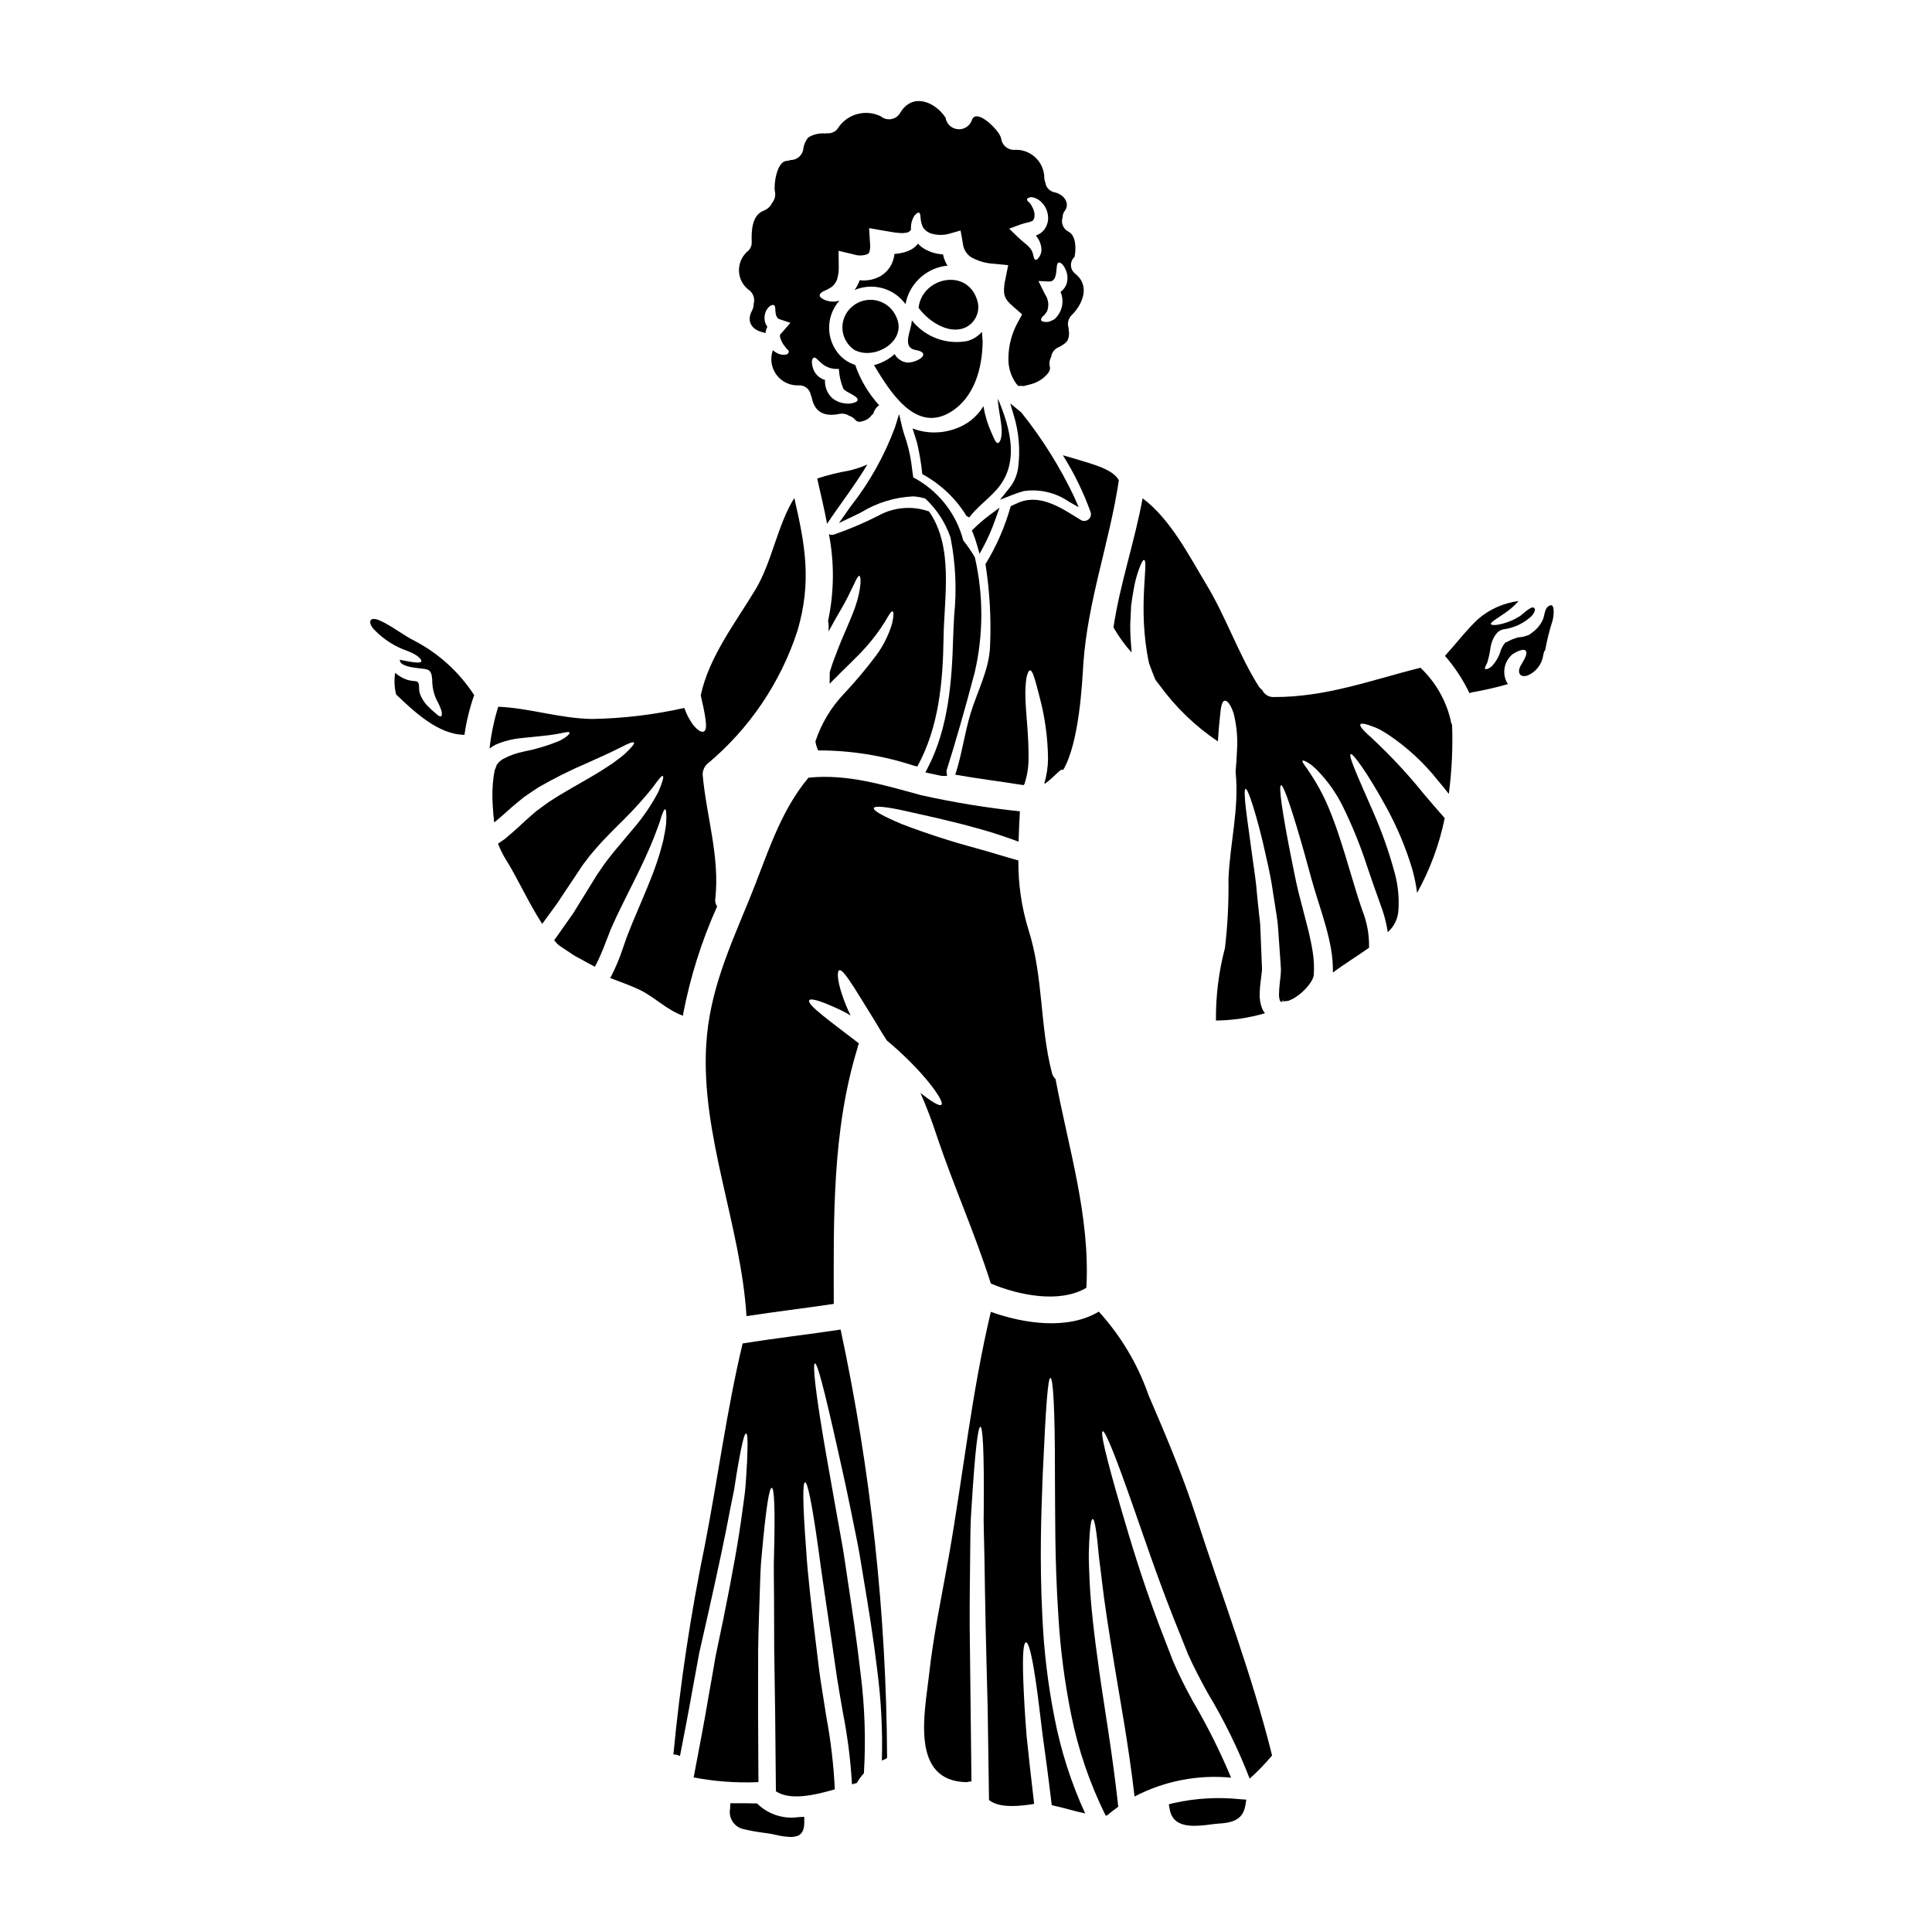 <?xml version="1.0" encoding="UTF-8"?>
<!-- Uploaded to: SVG Repo, www.svgrepo.com, Generator: SVG Repo Mixer Tools -->
<svg fill="#000000" width="800px" height="800px" version="1.1" viewBox="144 144 512 512" xmlns="http://www.w3.org/2000/svg">
 <g>
  <path d="m402.38 291.82-0.105-0.262v0.004c-0.891-1.516-1.895-2.961-2.996-4.332-1.867-7.191-6.684-13.262-13.262-16.719-0.094-0.645-0.18-1.289-0.27-1.938-0.258-2.555-0.758-5.078-1.492-7.535l-0.219-0.66c-0.348-1.043-0.688-2.074-0.938-3.121l-0.832-3.519-1.066 3.457v-0.004c-2.809 7.594-6.793 14.703-11.809 21.062l-3.062 4.356 3.383-1.609c0.789-0.395 1.613-0.789 2.43-1.18 4.207-2.59 9.008-4.062 13.945-4.277 1.055 0.082 2.098 0.273 3.113 0.574 3.039 2.832 5.336 6.371 6.691 10.301 1.359 6.832 1.684 13.832 0.969 20.762-0.105 2.012-0.207 4.012-0.27 5.973-0.324 10.996-1.137 23.617-6.766 34.406l-0.59 1.133 1.246 0.281c1.043 0.234 2.086 0.453 3.129 0.664h1.367l-0.156-1.352c2.398-7.551 4.856-16.137 7.523-26.215h-0.004c2.285-9.953 2.297-20.293 0.039-30.25z"/>
  <path d="m402.04 284.11-0.48 0.465 0.25 0.617c0.438 1.066 0.812 2.156 1.121 3.266l0.66 2.316 1.148-2.121h0.004c1.191-2.273 2.211-4.629 3.051-7.059l1.102-3.059-2.613 1.938c-1.492 1.121-2.91 2.336-4.242 3.637z"/>
  <path d="m408.44 261.41c-0.566 0.07-1.039-1.297-1.742-2.852v0.004c-0.988-2.211-1.684-4.535-2.074-6.926-1.746 2.891-4.484 5.051-7.699 6.074-3.602 1.25-7.531 1.191-11.094-0.164 0.395 1.324 0.871 2.594 1.223 3.938l0.004-0.004c0.629 2.691 1.086 5.422 1.363 8.172 4.832 2.613 8.887 6.453 11.75 11.141 0.25 0.055 0.477 0.18 0.66 0.355 2.051-2.711 4.805-4.617 7.277-7.394 6.144-6.875 3.719-16.137 0.355-24.07v0.07c0 0.309 0.023 0.613 0.023 0.918 0.254 2.57 0.918 5.231 0.965 7.324 0.07 2.273-0.52 3.344-1.012 3.414z"/>
  <path d="m373.87 267.09c-1.598 0.715-3.262 1.266-4.969 1.648-2.824 0.48-5.609 1.176-8.336 2.074 0.965 4.168 1.887 8.172 2.637 12.078 0.023-0.09 0.055-0.176 0.098-0.262 3.438-5.133 7.348-10.152 10.57-15.539z"/>
  <path d="m360.09 340.49c0.086 0.609 0.246 1.199 0.473 1.77 0.09 0.199 0.168 0.402 0.238 0.609 8.598-0.016 17.145 1.344 25.316 4.027 0.328 0.07 0.656 0.141 0.988 0.234 5.676-10.312 6.781-22.324 6.945-33.961 0.141-10.879 2.754-24.113-3.836-33.625-4.375-1.555-9.203-1.18-13.285 1.035-3.856 1.977-7.844 3.676-11.938 5.086-0.438 0.156-0.918 0.113-1.32-0.117 1.477 7.617 1.395 15.449-0.234 23.035 0.109 0.359 0.164 0.73 0.164 1.105-0.023 0.543-0.023 1.082-0.023 1.648 2.047-3.836 3.981-6.828 5.156-9.277 1.742-3.394 2.473-5.539 3.016-5.445 0.395 0.07 0.566 2.477-0.543 6.406-1.035 3.938-3.766 9.055-5.902 15l-0.07 0.141c-0.496 1.246-0.945 2.59-1.344 3.981 0 1.012 0 2.051-0.023 3.086 0.117-0.117 0.23-0.262 0.352-0.395 3.582-3.672 6.828-6.594 9.234-9.324l-0.004 0.004c1.895-2.102 3.598-4.371 5.086-6.781 1.035-1.789 1.672-2.852 2.004-2.707 0.332 0.141 0.328 1.27-0.164 3.367v-0.004c-0.91 2.969-2.309 5.762-4.144 8.266-2.66 3.547-5.516 6.945-8.551 10.176-3.434 3.602-6.023 7.922-7.586 12.645z"/>
  <path d="m411.32 273.56-2.312 2.875 3.441-1.34h-0.004c0.938-0.371 1.898-0.691 2.871-0.957 4.203-0.605 8.48 0.402 11.965 2.82l2.586 1.473-1.18-2.723c-3.789-7.977-8.492-15.484-14.008-22.379l-2.961-2.43 0.898 3.023c1.395 4.5 1.809 9.246 1.215 13.918-0.262 2.109-1.137 4.098-2.512 5.719z"/>
  <path d="m395.94 253.18c6.215-3.816 8.359-11.414 8.473-18.582-0.047-0.895-0.113-1.789-0.184-2.66-1.02 1.164-2.356 2.008-3.844 2.426-2.719 0.531-5.535 0.301-8.137-0.664-2.598-0.965-4.883-2.625-6.602-4.801-0.117 2.777-2.824 7.184 1.059 7.871 4.262 0.754 0.73 3.203-2.07 3.32v0.004c-0.281-0.004-0.559-0.051-0.828-0.141-0.359-0.066-0.703-0.199-1.012-0.395-0.406-0.23-0.777-0.516-1.105-0.848l-0.188-0.262-0.117-0.141-0.047-0.07-0.211-0.352-0.02-0.055c-1.566 1.406-3.449 2.414-5.488 2.941 4.09 6.766 10.945 18.184 20.32 12.406z"/>
  <path d="m387.93 433.65c1.656 3.769 3.117 7.621 4.383 11.539 4.406 13.113 10.105 25.785 14.273 38.965 7.324 3.082 18.203 5.344 25.316 1.129 1.035-18.895-4.723-36.926-8.172-55.316v0.004c-0.461-0.438-0.785-0.992-0.945-1.602-3.269-12.527-2.234-25.527-6.262-38.082-1.809-5.914-2.699-12.07-2.641-18.254-3.465-0.941-7.207-2.164-11.281-3.269h0.004c-6.613-1.781-13.129-3.894-19.523-6.336-4.852-2.023-7.727-3.602-7.516-4.285 0.211-0.684 3.512-0.332 8.621 0.828 5.109 1.156 12.078 2.613 19.852 4.824 3.508 0.965 6.828 2.144 9.891 3.25v-0.047c0.07-2.637 0.207-5.297 0.352-7.981v-0.004c-8.801-0.93-17.543-2.359-26.184-4.281-9.914-2.684-19.477-5.699-29.836-4.641-7.797 9.254-11.141 21.219-15.684 32.238-5.25 12.836-10.551 24.348-11.414 38.43-1.484 24.047 9.141 47.832 10.668 72.027 7.703-1.18 15.426-2.094 23.129-3.246-0.047-22.703-0.449-45.922 6.297-67.848 0-0.02 0-0.043 0.023-0.043l-0.004 0.004c0.047-0.398 0.164-0.781 0.355-1.137-7.652-5.902-13.918-10.312-13.164-11.441 0.395-0.59 2.852 0.137 6.574 1.812h-0.004c1.516 0.633 2.981 1.383 4.379 2.238-0.926-1.887-1.715-3.84-2.359-5.84-1.18-3.582-1.246-5.902-0.656-6.148 0.703-0.309 2.047 1.672 4.004 4.664 1.84 2.969 4.523 7.207 7.301 11.867 0.445 0.707 0.871 1.367 1.297 2.051 9.586 7.981 15.449 16.176 14.48 17.051-0.512 0.48-2.562-0.793-5.555-3.121z"/>
  <path d="m370.55 236.82c0.285 0.117 0.562 0.234 0.848 0.332 5.227 1.816 12.719-2.969 10.27-8.852-0.023-0.07-0.07-0.141-0.094-0.211l-0.004-0.004c-0.918-2.258-2.883-3.922-5.258-4.457-2.375-0.531-4.863 0.129-6.66 1.773-1.68 1.496-2.562 3.688-2.387 5.93 0.18 2.242 1.391 4.273 3.285 5.488z"/>
  <path d="m433.06 279.83c0.172 0.688-0.078 1.414-0.641 1.852-0.562 0.434-1.328 0.492-1.949 0.148-4.723-2.875-10.316-6.922-16.109-4.805-0.871 0.332-1.691 0.73-2.519 1.133-1.492 5.359-3.719 10.488-6.617 15.234l-0.07 0.07c1.133 7.18 1.543 14.453 1.223 21.711-0.188 6.242-3.418 12.102-5.18 17.945-1.574 5.227-2.262 10.602-3.91 15.781-0.039 0.141-0.105 0.273-0.188 0.391 6.027 1.059 12.078 1.812 18.156 2.777 0.07-0.094 0.141-0.164 0.211-0.262l0.004 0.004c0.754-2.234 1.125-4.586 1.105-6.945 0.07-6.031-0.754-11.848-0.828-16.137-0.062-1.742 0.035-3.481 0.285-5.203 0.285-1.18 0.59-1.863 0.941-1.863 0.352 0 0.73 0.637 1.086 1.816 0.375 1.105 0.789 2.707 1.32 4.758h-0.004c1.496 5.457 2.289 11.082 2.363 16.742-0.012 2.258-0.344 4.5-0.988 6.664 0.094 0 0.164-0.023 0.262-0.023h-0.004c0.625-0.453 1.219-0.941 1.789-1.461 1.508-1.391 2.363-2.363 2.824-2.191 0.047 0 0.07 0.094 0.094 0.141 4.356-7.273 5.09-23.617 5.367-28.043 1.129-16.742 6.945-32.273 9.422-48.77-1.348-2.57-5.606-3.84-8.059-4.641-2.258-0.707-4.519-1.344-6.781-2.004h0.004c3.008 4.773 5.488 9.867 7.391 15.18z"/>
  <path d="m387.43 225.57c2.449 3.371 7.606 6.996 12.008 5.394h0.004c2.863-1.102 4.422-4.199 3.602-7.156-2.519-8.977-14.695-6.41-15.613 1.762z"/>
  <path d="m393.91 211.42c-1.656-0.09-3.269-0.551-4.723-1.344-0.719-0.391-1.363-0.898-1.906-1.508-0.406 0.543-0.91 1.004-1.484 1.367-0.836 0.504-1.75 0.859-2.707 1.059-0.676 0.16-1.359 0.262-2.051 0.305-0.043 0.367-0.105 0.727-0.188 1.082-0.465 2.027-1.746 3.766-3.543 4.809-1.484 0.82-3.168 1.211-4.863 1.129-0.203-0.012-0.406-0.035-0.609-0.07-0.324 0.934-0.785 1.812-1.367 2.613 4.82-2.051 10.418-0.5 13.496 3.742 0.973-5.199 5.094-9.238 10.316-10.102 0.27-0.043 0.547-0.059 0.82-0.051-0.23-0.379-0.434-0.773-0.609-1.18-0.266-0.594-0.461-1.215-0.582-1.852z"/>
  <path d="m448.38 513.75c-2.852-8.203-7.34-15.742-13.188-22.16-8.078 4.875-19.594 3.273-28.609 0.07-5.086 21.336-7.324 43.094-11.117 64.668-1.863 10.5-4.121 21.031-5.273 31.625-1.062 9.609-5.16 28.141 10.027 28.34 0.398-0.121 0.812-0.184 1.227-0.188-0.188-15.898-0.355-29.84-0.473-41.355-0.023-6.594 0.07-12.176 0.117-17.379s0.047-9.727 0.355-13.656c0.965-15.684 1.738-21.598 2.363-21.598 0.621 0 1.012 6.008 0.895 21.621-0.117 3.91 0.117 8.406 0.188 13.586 0.07 5.18 0.188 10.949 0.309 17.52 0.117 6.57 0.355 13.73 0.543 21.832 0.113 7.477 0.207 15.703 0.352 24.348 2.875 2.363 8.738 1.531 11.965 1.035-0.828-6.996-1.484-12.988-2.004-18.039-0.496-6.121-0.727-10.926-0.871-14.598-0.262-7.324 0.07-10.129 0.703-10.176 0.633-0.047 1.461 2.66 2.543 9.891 0.543 3.606 1.109 8.359 1.84 14.438 0.73 5.227 1.574 11.465 2.449 18.812 2.969 0.637 5.902 1.574 8.855 2.191v0.004c-3.723-8.137-6.461-16.691-8.148-25.48-1.715-8.715-2.777-17.547-3.18-26.422-0.824-15.898-0.262-28.238 0.07-37.633 0.848-18.77 1.391-25.855 2.051-25.879 0.66-0.023 1.223 7.18 1.199 25.949 0.094 9.371-0.117 21.648 0.918 37.277 0.516 8.672 1.633 17.297 3.344 25.812 1.855 9.344 4.938 18.398 9.168 26.93 0.109 0.012 0.223 0.012 0.332 0 1.012-0.824 2-1.625 3.016-2.332-1.555-14.32-3.676-26.164-5.043-35.961-1.414-9.938-2.258-17.758-2.543-23.738-0.117-3.016-0.262-5.535-0.211-7.656 0.047-2.121 0.141-3.812 0.234-5.117 0.211-2.637 0.473-3.766 0.789-3.766 0.316 0 0.633 1.129 0.988 3.719 0.188 1.32 0.355 2.969 0.539 5.039 0.184 2.07 0.59 4.57 0.898 7.516 0.68 5.863 1.859 13.516 3.484 23.359 1.508 9.211 3.606 20.348 5.184 33.891l-0.004 0.004c7.867-4.106 16.754-5.84 25.586-4.996-2.918-6.988-6.312-13.77-10.152-20.297-1.969-3.578-3.742-7.113-5.227-10.57-1.344-3.465-2.59-6.738-3.789-9.84-4.664-12.457-7.586-22.371-9.797-29.914-4.406-15.094-5.676-20.961-5.062-21.172 0.613-0.211 2.988 5.348 8.172 20.184 2.613 7.394 5.84 17.168 10.629 29.367 1.223 3.039 2.496 6.238 3.859 9.633 1.461 3.273 3.203 6.594 5.16 10.152v-0.004c4.356 7.238 8.082 14.84 11.137 22.719 2.125-1.898 4.109-3.953 5.934-6.141-5.297-21.406-13.328-42.297-20.109-63.23-3.578-11.07-8.051-21.609-12.621-32.234z"/>
  <path d="m340.8 500.04c-4.215 17.684-6.539 35.633-10.008 53.469-3.777 18.32-6.559 36.828-8.336 55.449h0.117c0.566 0.008 1.125 0.152 1.625 0.422 1.129-5.859 2.215-11.371 3.148-16.645 0.707-3.746 1.363-7.328 1.969-10.742 0.754-3.34 1.484-6.523 2.168-9.562 2.707-12.055 4.723-21.457 6.055-28.656 0.352-1.789 0.703-3.441 1.012-4.973 0.234-1.531 0.469-2.945 0.656-4.215 0.426-2.543 0.789-4.59 1.109-6.168 0.633-3.18 1.082-4.57 1.414-4.523s0.445 1.438 0.352 4.688c-0.023 1.621-0.141 3.719-0.309 6.332-0.09 1.297-0.16 2.731-0.328 4.309-0.164 1.578-0.449 3.25-0.684 5.062-0.941 7.348-2.66 16.926-5.117 29.035-0.637 3.016-1.297 6.219-2.004 9.59-0.586 3.367-1.18 6.922-1.859 10.629-1.086 6.5-2.477 13.73-3.957 21.5h0.004c5.555 1.059 11.207 1.48 16.859 1.25 0.016 0.02 0.043 0.027 0.07 0.023 0.074-0.031 0.152-0.055 0.234-0.07-0.094-12.695-0.117-25.387-0.07-35.031 0.07-5.391 0.262-9.914 0.395-14.168 0.133-4.254 0.211-7.957 0.566-11.164 1.152-12.766 2-17.59 2.637-17.59 0.637 0 0.941 4.894 0.609 17.637-0.141 3.203 0 6.828 0 11.043s0.023 8.879 0.047 14.25c0.188 10.289 0.332 22.02 0.449 37.492 3.836 2.519 10.234 1.035 15.613-0.52-0.309-6.434-1.055-12.836-2.238-19.168-0.516-3.344-1.035-6.523-1.508-9.562-0.473-3.039-0.75-5.902-1.105-8.621-1.32-10.902-2.332-19.383-2.731-25.926-0.988-13.07-0.941-18.039-0.309-18.086 0.633-0.047 1.742 4.824 3.543 17.711 0.824 6.449 2.164 14.906 3.719 25.738 0.395 2.711 0.789 5.559 1.246 8.574 0.461 3.016 1.035 6.125 1.602 9.422h0.004c1.191 6.137 1.969 12.344 2.328 18.578 0.449-0.117 0.875-0.234 1.27-0.332l0.004 0.004c0.52-0.938 1.152-1.809 1.883-2.59 0.535-8.867 0.234-17.766-0.895-26.578-1.016-8.828-2.238-16.887-3.32-24.043-0.562-3.606-0.988-7.019-1.574-10.199-0.586-3.18-1.105-6.219-1.625-9.055-0.988-5.648-1.883-10.598-2.637-14.883-2.969-17.117-3.543-23.762-2.922-23.855 0.621-0.094 2.336 6.297 6.125 23.223 0.941 4.262 2.051 9.137 3.203 14.812 0.562 2.824 1.18 5.816 1.836 9.016 0.652 3.199 1.156 6.644 1.766 10.234 1.223 7.254 2.519 15.211 3.606 24.211l-0.004 0.004c1.02 7.879 1.422 15.824 1.199 23.762 0.254-0.094 0.469-0.262 0.75-0.355 0.07-0.023 0.164-0.023 0.234-0.047 0.117-0.141 0.234-0.262 0.395-0.395l0.004 0.004c-0.188-38.137-4.316-76.148-12.316-113.44-8.656 1.312-17.348 2.277-25.969 3.688z"/>
  <path d="m345.03 622.32-0.395-0.395h-0.582c-1.453-0.051-3.188-0.051-5.094-0.051h-1.402l-0.07 1.402h0.004c-0.5 2.441 1.02 4.844 3.441 5.438 1.848 0.441 3.719 0.777 5.602 1.012l1.766 0.262c0.395 0.066 0.836 0.164 1.301 0.27v-0.004c1.258 0.316 2.547 0.504 3.84 0.555 0.586 0.008 1.168-0.066 1.734-0.219 0.906-0.266 1.969-1.094 1.969-3.543v-1.574l-1.574 0.09c-3.82 0.539-7.684-0.648-10.539-3.242z"/>
  <path d="m325.05 412.67c1.883-9.801 4.902-19.348 8.992-28.449-0.43-0.617-0.598-1.375-0.473-2.117 1.203-11.02-2.332-21.688-3.34-32.594-0.051-0.543 0.027-1.094 0.234-1.598 0.188-0.574 0.531-1.09 0.988-1.484 11.141-9.285 19.426-21.531 23.902-35.324 3.836-13.07 1.969-22.867-0.852-35.137-4.496 7.207-5.902 16.957-10.289 24.258-5.32 8.828-12.34 17.852-14.508 28.047 0.543 2.363 1.035 4.566 1.246 6.215 0.262 1.766 0.234 3.062-0.422 3.371-0.656 0.309-1.719-0.355-2.898-1.84h0.008c-0.98-1.348-1.75-2.832-2.289-4.406-8.035 1.805-16.23 2.785-24.465 2.922-8.574-0.141-16.461-2.875-24.844-3.246-1.117 3.613-1.891 7.324-2.312 11.086 0.5-0.375 1.027-0.711 1.574-1.012 2.191-0.953 4.519-1.547 6.902-1.762 4.051-0.449 7.137-0.66 9.258-1.062s3.269-0.727 3.461-0.395c0.164 0.254-0.727 1.27-2.875 2.281-2.965 1.211-6.039 2.125-9.184 2.734-1.934 0.379-3.797 1.043-5.535 1.965-0.34 0.195-0.656 0.434-0.941 0.707l-0.188 0.141c-0.098 0.109-0.184 0.227-0.262 0.355l-0.285 0.352-0.023 0.023-0.023 0.07h0.004c-0.141 0.445-0.305 0.887-0.496 1.316-0.09 0.543-0.184 1.109-0.305 1.672-0.332 2.555-0.41 5.137-0.234 7.703 0.07 1.461 0.211 2.988 0.395 4.496l1.27-1.059c1.082-0.895 2.258-2 3.391-2.992 1.129-0.992 2.262-1.883 3.371-2.777 1.391-0.965 2.496-1.691 3.719-2.496h-0.004c4.231-2.434 8.605-4.613 13.098-6.523 1.859-0.852 3.543-1.602 4.992-2.262s2.684-1.297 3.695-1.785c2.051-1.082 3.273-1.574 3.488-1.27 0.211 0.305-0.637 1.32-2.305 2.898-0.875 0.789-2.051 1.645-3.418 2.66-1.391 0.895-2.969 1.969-4.758 3.012-3.543 2.144-7.871 4.379-12.223 7.277-1.012 0.754-2.07 1.508-3.129 2.285-1.062 0.941-2.215 1.883-3.25 2.852-1.035 0.969-2.074 1.969-3.32 3.012-0.609 0.543-1.223 1.062-1.836 1.574-0.59 0.395-1.18 0.789-1.766 1.223l-0.004-0.004c0.586 1.547 1.328 3.027 2.211 4.426 2.707 4.262 5.816 11.141 9.488 16.84 1.367-1.887 2.731-3.766 4.051-5.559 1.969-2.992 3.891-5.84 5.699-8.551l0.66-1.012 0.375-0.523 0.07-0.117 0.375-0.492c0.496-0.637 0.969-1.27 1.438-1.887 0.992-1.223 2.098-2.426 3.109-3.578 2.051-2.144 3.938-4.074 5.699-5.793l0.004 0.008c2.711-2.684 5.273-5.516 7.676-8.48 1.531-2.141 2.477-3.371 2.801-3.227 0.328 0.141-0.047 1.625-1.18 4.238-1.855 3.508-4.098 6.797-6.691 9.797-1.574 1.887-3.316 3.957-5.18 6.172-0.852 1.129-1.742 2.164-2.637 3.438-0.449 0.637-0.898 1.297-1.344 1.969l-0.355 0.496-0.07 0.113-0.023 0.023-0.117 0.211-0.656 1.059c-1.742 2.852-3.578 5.824-5.512 8.926-1.625 2.281-3.297 4.688-5.019 7.113 0.332 0.395 0.637 0.727 0.965 1.059l0.395 0.332 1.18 0.789c0.828 0.566 1.648 1.109 2.477 1.648 0.828 0.539 1.738 0.969 2.613 1.461 1.012 0.613 2.094 1.152 3.176 1.719 1.109-2.141 2.078-4.352 2.898-6.617 0.285-0.754 0.59-1.484 0.875-2.215l0.211-0.562 0.23-0.59 0.496-1.082c0.637-1.438 1.27-2.852 1.934-4.144 2.566-5.32 4.992-9.867 6.734-13.777 0.895-1.934 1.625-3.699 2.258-5.25 0.543-1.531 1.105-2.852 1.484-3.984 0.66-2.305 1.18-3.543 1.484-3.508 0.305 0.035 0.395 1.391 0.262 3.789-0.094 1.18-0.426 2.707-0.754 4.453-0.422 1.719-0.965 3.625-1.668 5.723-1.391 4.191-3.512 9.016-5.769 14.367-0.59 1.344-1.129 2.707-1.672 4.098l-0.426 1.059-0.188 0.496-0.188 0.562c-0.254 0.73-0.539 1.484-0.789 2.262h-0.004c-0.895 2.727-2.016 5.375-3.348 7.914 2.5 0.965 5.043 1.836 7.477 2.969 4.144 1.906 7.539 5.559 11.848 7.019-0.047-0.191-0.023-0.371 0.004-0.512z"/>
  <path d="m253.93 313.86c-3.148-1.555-6.008-3.938-9.164-5.367-3.156-1.434-3.316 0.703-1.438 2.543v-0.004c2.406 2.461 5.352 4.328 8.598 5.465 2.852 1.035 3.91 2.363 3.719 2.801-0.328 0.871-5.695-0.543-5.695-0.426-0.023 1.695 3.695 2.051 4.824 2.191 2.566 0.355 3.543 0 3.766 3.039l0.004 0.004c-0.027 1.852 0.367 3.691 1.156 5.367 0.543 0.949 0.988 1.949 1.32 2.992 0.141 0.75 0.09 1.223-0.141 1.367-0.23 0.141-0.684-0.117-1.246-0.637l-0.004-0.004c-0.793-0.645-1.551-1.336-2.262-2.07-1.016-1.012-1.766-2.258-2.191-3.629-0.285-1.082 0.262-2.875-1.035-2.969v0.004c-0.609-0.039-1.215-0.125-1.812-0.258-0.293-0.062-0.578-0.156-0.852-0.285-0.297-0.109-0.586-0.242-0.871-0.391-0.676-0.355-1.309-0.793-1.883-1.297-0.301 1.914-0.211 3.867 0.258 5.746 4.723 4.5 11.117 10.629 18.105 10.691 0.52-3.598 1.387-7.141 2.59-10.57-0.066-0.066-0.129-0.137-0.184-0.215-3.914-5.934-9.27-10.781-15.562-14.09z"/>
  <path d="m520.42 320.95c-12.953 3.273-25.082 7.84-38.879 7.769h-0.004c-1.293 0.051-2.492-0.684-3.035-1.859-0.395-0.289-0.73-0.648-0.988-1.062-5.391-8.617-8.598-18.293-13.848-26.961-4.57-7.586-9.488-17.285-16.863-22.773-2.117 11.516-5.984 22.633-7.723 34.195 1.359 2.387 2.969 4.621 4.805 6.664l-0.023-0.164v-0.164l-0.023-0.395c-0.047-0.469-0.07-0.941-0.094-1.414h-0.004c-0.16-1.793-0.234-3.594-0.211-5.394 0.07-1.719 0.164-3.34 0.234-4.871 0.188-1.531 0.426-2.945 0.66-4.238h0.004c0.316-2.008 0.844-3.973 1.574-5.867 0.516-1.344 0.918-2.074 1.18-2.027 1.344 0.234-1.816 12.719 1.32 27.367 0.469 1.367 1.082 2.875 1.719 4.43 0.352 0.445 0.703 0.895 1.035 1.344v-0.004c4.246 5.859 9.492 10.922 15.496 14.957 0.164-2.731 0.375-5.086 0.586-6.828 0.188-2.285 0.496-3.859 1.223-3.957 0.727-0.094 1.625 1.105 2.383 3.414 0.766 3.078 1.066 6.254 0.895 9.418-0.094 2.238-0.234 4.262-0.395 6.008 1.016 9.773-1.484 18.629-1.883 28.449 0.086 6.082-0.223 12.164-0.922 18.203-1.66 6.285-2.465 12.766-2.398 19.266 4.398-0.051 8.766-0.703 12.988-1.934-0.285-0.375-0.531-0.777-0.73-1.199-0.531-1.367-0.758-2.828-0.66-4.289 0.039-1.145 0.141-2.285 0.305-3.414l0.188-1.527c0.047-0.395 0.094-0.789 0.117-1.367l-0.121-2.887c-0.07-1.969-0.164-3.914-0.234-5.793-0.043-0.969-0.066-1.887-0.113-2.824-0.047-0.941-0.188-1.816-0.285-2.731-0.188-1.789-0.395-3.543-0.543-5.227-0.148-1.684-0.309-3.32-0.516-4.875-0.207-1.555-0.449-3.062-0.637-4.5-0.75-5.746-1.461-10.406-1.84-13.68s-0.395-5.086-0.07-5.156c0.324-0.07 1.062 1.625 2.027 4.754 0.965 3.129 2.234 7.68 3.461 13.426 0.66 2.875 1.344 6.027 1.816 9.465 0.262 1.695 0.543 3.484 0.828 5.297 0.113 0.918 0.305 1.84 0.395 2.777l0.211 2.898c0.141 1.953 0.285 3.957 0.426 6.008 0.07 1.059 0.141 2.141 0.211 3.223 0 0.473-0.047 1.109-0.094 1.719l-0.188 1.602c-0.094 1.035-0.211 2.027-0.211 2.922l-0.008-0.004c-0.062 0.699 0.02 1.406 0.238 2.07 0.211 0.285 0.047 0.164 0.539 0.285l0.211 0.023 0.047-0.164h-0.16l-0.117-0.164v-0.004c0.105 0.004 0.211-0.02 0.305-0.07l0.023-0.254c0.047 0.07 0.117 0.164-0.023 0.254v0.047l-0.047 0.188 0.684-0.023 0.004 0.004c0.262-0.02 0.523-0.051 0.785-0.098 0.141-0.07 0.262-0.117 0.395-0.184 2.66-1.016 6.402-4.805 6.332-6.969 0.105-1.898 0.012-3.801-0.277-5.676-0.285-1.887-0.684-3.746-1.109-5.582-0.965-3.723-1.859-7.254-2.731-10.574-0.824-3.438-1.367-6.5-1.969-9.395-2.262-11.445-3.297-18.605-2.613-18.766 0.684-0.16 2.988 6.691 6.168 17.922 0.789 2.777 1.602 5.957 2.543 9.137s2.144 6.711 3.203 10.5c0.52 1.91 1.012 3.891 1.367 5.984l-0.004-0.008c0.344 2.023 0.5 4.074 0.473 6.125 3.082-2.336 6.426-4.328 9.562-6.57l0.023-0.262-0.004 0.004c0.051-3.332-0.566-6.637-1.812-9.727-1.18-3.441-2.164-6.734-3.086-9.84-1.836-6.219-3.543-11.707-5.344-16.137-1.367-3.492-3.098-6.828-5.156-9.961-0.355-0.543-0.684-1.039-0.965-1.461-0.281-0.422-0.613-0.789-0.789-1.086-0.426-0.609-0.586-0.988-0.469-1.105 0.117-0.117 0.516 0 1.152 0.355 0.305 0.188 0.703 0.426 1.129 0.727 0.426 0.305 0.918 0.789 1.438 1.27v0.004c2.828 2.852 5.176 6.144 6.949 9.75 2.57 5.234 4.758 10.652 6.547 16.203 1.059 3.086 2.144 6.297 3.344 9.562 0.949 2.438 1.629 4.973 2.023 7.559 1.684-1.48 2.703-3.578 2.824-5.816 0.223-3.223-0.086-6.461-0.914-9.586-1.492-5.621-3.422-11.117-5.769-16.438-4.004-9.207-6.691-15-5.961-15.352 0.543-0.281 4.309 4.758 9.258 13.777 2.961 5.336 5.34 10.98 7.086 16.832 0.559 2.027 0.977 4.09 1.246 6.172 3.438-6.191 5.906-12.867 7.32-19.805-1.812-2.023-3.695-4.238-5.629-6.523-3.625-4.492-7.523-8.754-11.676-12.766-0.789-0.75-1.508-1.461-2.144-2.047-0.637-0.586-1.27-1.133-1.738-1.602-0.922-0.945-1.344-1.602-1.156-1.91 0.184-0.309 0.969-0.211 2.215 0.188 0.609 0.211 1.367 0.496 2.211 0.848 0.848 0.352 1.766 0.969 2.801 1.574v0.004c5.098 3.398 9.629 7.578 13.422 12.391 0.988 1.152 1.906 2.285 2.777 3.418v-0.004c0.797-6.055 1.09-12.168 0.871-18.273-0.211-0.41-0.344-0.859-0.395-1.32-1.27-5.293-4.051-10.102-8-13.844zm-36.363 87.84h0.023c-0.023 0-0.023 0.023-0.023 0.047z"/>
  <path d="m455.07 621.82-1.324 0.344 0.238 1.344c0.625 3.543 3.516 4.356 6.523 4.356h0.004c1.387-0.031 2.769-0.145 4.144-0.344 0.754-0.094 1.48-0.188 2.113-0.23 3.422-0.227 6.551-0.762 7.246-4.75l0.281-1.613-1.629-0.113-0.004-0.004c-5.879-0.617-11.82-0.273-17.594 1.012z"/>
  <path d="m554.33 304.67c-0.992 0.703-0.992 2.363-1.391 3.367h0.004c-0.414 0.996-1.023 1.902-1.793 2.66-0.188 0.188-0.285 0.262-0.426 0.395l-0.262 0.211-0.207 0.164-0.875 0.68 0.004 0.004c-0.945 0.445-1.973 0.703-3.016 0.754-1.133 0.297-2.219 0.746-3.223 1.344-0.164-0.047-0.047-0.07 0.07-0.141l-0.355 0.117c0 0.023 0.141 0.023 0.141 0.023l-0.094 0.07c-0.531 0.613-0.941 1.324-1.199 2.094-0.457 1.578-1.289 3.027-2.43 4.215-0.895 0.73-1.527 0.789-1.715 0.613-0.188-0.172 0.188-0.789 0.586-1.648 0.383-1.289 0.668-2.606 0.852-3.938 0.172-1.211 0.613-2.371 1.293-3.391l0.395-0.469 0.207-0.234 0.094-0.094c0.141-0.117 0.395-0.285 0.395-0.285 0.312-0.176 0.645-0.309 0.988-0.395 2.797-0.352 5.414-1.57 7.481-3.484 0.449-0.496 1.508-1.969 0.496-2.309-0.789-0.281-3.016 1.969-3.652 2.336-0.449 0.262-0.871 0.492-1.27 0.727h-0.004c-1.418 0.719-2.934 1.227-4.5 1.508-1.059 0.141-1.691 0.094-1.785-0.164-0.285-0.539 2.023-1.672 4.66-3.648 0.395-0.285 0.754-0.613 1.129-0.941v-0.004c0.34-0.293 0.664-0.609 0.969-0.941 0.188-0.188 0.352-0.395 0.539-0.586v-0.004c-3.969 0.512-7.699 2.176-10.738 4.781-3.18 3.016-5.816 6.504-8.762 9.75 2.602 2.988 4.785 6.32 6.496 9.895 0.234-0.105 0.477-0.184 0.727-0.238 3.207-0.559 6.383-1.289 9.516-2.188-0.098-0.082-0.184-0.176-0.258-0.285-1.402-2.504-0.852-5.652 1.32-7.535 0.516-0.422 2.824-1.715 3.543-1.059 0.895 0.789-0.941 3.297-1.344 4.098-0.895 1.766-0.141 3.148 1.887 2.519 2.199-0.938 3.766-2.938 4.144-5.301 0.059-0.535 0.246-1.051 0.539-1.508 0.473-2.613 1.117-5.191 1.934-7.723 0.258-0.824 0.891-5.25-1.109-3.812z"/>
  <path d="m342.22 220.67c1.32 0.797 1.941 2.383 1.508 3.863 0.012 0.617-0.137 1.223-0.426 1.766-1.574 2.898-0.047 5.156 2.992 5.793v0.004c0.191 0.051 0.379 0.113 0.566 0.188 0.039-0.586 0.211-1.16 0.496-1.672-0.273-0.387-0.484-0.816-0.613-1.273-0.258-1.008-0.148-2.078 0.305-3.016 0.789-1.508 1.906-1.719 2.164-1.367 0.355 0.395 0.188 1.129 0.332 2v0.004c0.059 0.434 0.211 0.855 0.449 1.227 0.207 0.234 0.48 0.398 0.785 0.469l2.684 0.898-2.402 2.777c-0.07 0.07-0.141 0.094-0.188 0.141s-0.07 0.043-0.07 0.066c-0.141 0.367-0.133 0.777 0.023 1.137 0.195 0.59 0.473 1.152 0.824 1.668 0.309 0.449 0.637 0.789 0.789 1.039 0.309 0.285 0.609 0.492 0.609 0.789v-0.004c-0.031 0.387-0.309 0.703-0.684 0.789-0.816 0.16-1.664 0.035-2.398-0.355-0.414-0.223-0.801-0.484-1.156-0.785-0.023 0.07-0.047 0.164-0.07 0.262l-0.004-0.004c-0.684 2.144-0.285 4.488 1.066 6.285 1.352 1.801 3.496 2.832 5.746 2.769 1.594-0.156 3.039 0.941 3.316 2.519 0.121 0.27 0.219 0.555 0.285 0.844 0.824 3.914 3.465 4.949 7.231 4.215 0.906-0.207 1.859-0.039 2.637 0.473 0.609 0.18 1.156 0.531 1.574 1.012 0.418 0.559 1.168 0.754 1.809 0.473 1.051-0.199 1.984-0.789 2.617-1.648 0.137-0.156 0.285-0.297 0.445-0.426 0.223-0.895 0.766-1.676 1.531-2.188-2.824-3.094-4.988-6.731-6.356-10.691-1.902-0.602-3.566-1.789-4.758-3.391-3.066-4.106-2.828-9.797 0.566-13.637-0.328 0.09-0.66 0.16-0.992 0.215-1.137 0.125-2.281-0.086-3.297-0.613-0.684-0.395-0.988-0.727-0.922-1.105 0.066-0.379 0.426-0.707 1.016-1.012 0.285-0.164 0.656-0.234 0.988-0.449 0.332-0.211 0.73-0.395 1.082-0.613l0.004-0.004c0.684-0.516 1.207-1.219 1.504-2.023 0.352-1.191 0.504-2.43 0.449-3.672l-0.047-3.938 4.191 0.992v0.004c1.137 0.352 2.356 0.309 3.461-0.121 0.285-0.141 0.395-0.234 0.543-0.684 0.176-0.609 0.234-1.25 0.164-1.883l-0.262-4.328 3.719 0.656c1.742 0.309 3.227 0.566 4.356 0.637l0.008 0.004c0.75 0.07 1.508 0.008 2.238-0.184 0.328-0.152 0.602-0.398 0.785-0.707-0.113-1.32 0.219-2.637 0.941-3.742 0.496-0.59 0.898-0.848 1.156-0.75 0.262 0.094 0.422 0.539 0.422 1.32v-0.004c0.062 0.844 0.262 1.668 0.59 2.445 0.559 0.941 1.48 1.605 2.543 1.84 1.555 0.414 3.191 0.383 4.727-0.094l2.754-0.789 0.609 3.441c0.145 1.516 0.98 2.879 2.262 3.695 1.879 1.02 3.965 1.598 6.098 1.695l3.652 0.355-0.754 3.766c-0.293 1.188-0.406 2.41-0.332 3.625 0.098 0.684 0.355 1.328 0.758 1.887 0.188 0.309 0.539 0.613 0.789 0.918l1.059 0.945 2.168 1.906-1.223 2.262h-0.004c-1.523 2.812-2.348 5.957-2.402 9.156-0.109 2.426 0.582 4.816 1.969 6.809 0.203 0.281 0.434 0.547 0.688 0.785 0.457-0.094 0.93-0.094 1.387 0 0.277-0.098 0.559-0.172 0.848-0.223 0.164-0.07 0.965-0.234 1.082-0.285-0.094 0.023 0.852-0.285 0.852-0.262v0.004c0.855-0.352 1.664-0.809 2.398-1.367 1.223-1.059 2-1.969 1.742-3.039h0.004c-0.211-0.852-0.086-1.754 0.348-2.519 0.121-1.047 0.746-1.969 1.676-2.473 0.387-0.172 0.766-0.367 1.129-0.59 0.215-0.164 0.445-0.312 0.684-0.445 0.32-0.25 0.605-0.543 0.848-0.871 0.418-0.898 0.523-1.91 0.305-2.875-0.012-0.141-0.012-0.281 0-0.422-0.434-1.215-0.109-2.574 0.828-3.461 3.035-3.039 4.824-7.816 0.988-10.902-0.711-0.512-1.156-1.316-1.203-2.188-0.051-0.875 0.293-1.727 0.941-2.312 0.449-2.047 0.449-5.629-1.574-6.691-1.422-0.695-2.098-2.344-1.574-3.836-0.012-0.566 0.16-1.121 0.496-1.578 1.648-2.144-0.234-4.5-2.59-5.016v0.004c-1.324-0.234-2.336-1.309-2.496-2.641-0.207-0.492-0.305-1.02-0.281-1.551-0.105-2.016-1.02-3.902-2.539-5.234-1.516-1.328-3.504-1.988-5.516-1.832-1.746-0.012-3.203-1.344-3.367-3.086-0.023-0.023-0.023-0.07-0.047-0.094-0.426-1.969-6.57-8.102-7.699-4.723-0.543 1.578-2.094 2.582-3.758 2.426-1.66-0.156-3-1.434-3.238-3.086-2.852-4.285-8.832-6.641-12.012-1.246-0.504 0.879-1.371 1.484-2.367 1.656-1 0.172-2.019-0.105-2.789-0.762-0.02-0.02-0.047-0.027-0.07-0.023-3.887-1.848-8.539-0.648-11.047 2.848-0.598 1.141-1.824 1.809-3.109 1.695-0.176 0.027-0.355 0.043-0.539 0.051-1.559-0.133-3.117 0.238-4.449 1.059-0.781 0.977-1.258 2.164-1.367 3.41-0.383 1.523-1.754 2.582-3.32 2.57-0.34 0.129-0.699 0.207-1.059 0.234-2.59 0.141-3.441 6.266-3.086 8.082v-0.004c0.242 1.055-0.02 2.16-0.707 2.992-0.461 0.996-1.301 1.766-2.332 2.141-3.086 1.223-3.199 5.391-3.109 8.172 0.086 1.113-0.438 2.184-1.367 2.801-0.023 0.023-0.047 0.07-0.066 0.094v0.004c-1.316 1.309-2.019 3.113-1.938 4.969 0.086 1.852 0.949 3.586 2.379 4.769zm82.352-7.086c0.473-0.094 1.27 0.449 1.969 2.191v0.004c0.438 1.148 0.461 2.414 0.07 3.578-0.316 0.801-0.855 1.496-1.555 2.004 1.09 2.543 0.402 5.496-1.695 7.297-0.461 0.242-0.941 0.449-1.438 0.613-0.363 0.078-0.738 0.086-1.105 0.023-0.613-0.07-0.898-0.262-0.945-0.543 0.047-0.367 0.234-0.703 0.52-0.941 0.141-0.188 0.395-0.309 0.543-0.52 0.137-0.246 0.301-0.473 0.492-0.68 0.594-1.391 0.488-2.984-0.281-4.285-0.113-0.211-0.23-0.426-0.352-0.613l-1.602-3.246 2.731 0.137c2.875 0.16 1.52-4.902 2.648-4.996zm-10.234-10.055c0.773-0.266 1.562-0.484 2.363-0.656 0.516-0.094 0.895-0.395 0.895-0.285l0.285-0.395 0.07-0.141h-0.004c0.102-0.125 0.16-0.281 0.168-0.441 0.121-0.789 0.008-1.594-0.332-2.312-0.141-0.352-0.355-0.633-0.473-0.918-0.164-0.164-0.211-0.426-0.449-0.637-0.492-0.352-0.75-0.68-0.68-0.941 0.07-0.262 0.426-0.449 1.035-0.562 0.473 0.031 0.938 0.152 1.367 0.352 0.535 0.25 1.02 0.594 1.434 1.016 1.152 1.141 1.785 2.707 1.746 4.328-0.004 0.535-0.109 1.062-0.309 1.555l-0.141 0.395c-0.043 0.109-0.098 0.211-0.164 0.309l-0.352 0.586c-0.582 0.766-1.379 1.34-2.289 1.648 0.094 0.105 0.184 0.215 0.262 0.332 0.754 0.973 1.184 2.16 1.223 3.391 0.008 0.809-0.27 1.59-0.785 2.211-0.332 0.426-0.613 0.566-0.828 0.473-0.211-0.094-0.375-0.395-0.469-0.828v0.004c-0.086-0.508-0.23-1.008-0.426-1.484-0.344-0.59-0.781-1.121-1.293-1.574-0.684-0.586-1.602-1.297-2.613-2.281l-2.144-2.07zm-54.664 35.254c0.445-0.188 1.105 0.684 1.906 1.367l-0.004-0.004c1.273 1.188 2.992 1.77 4.723 1.602 0.105 1.805 0.504 3.578 1.184 5.25 0.684 1.012 3.836 1.887 3.812 2.969-0.023 0.285-0.285 0.52-0.824 0.703v0.004c-0.746 0.266-1.543 0.352-2.328 0.258-1.32-0.102-2.578-0.605-3.606-1.438-1.312-1.238-2.012-2.996-1.906-4.801-1.574-0.449-2.801-1.691-3.227-3.273-0.512-1.676-0.133-2.473 0.27-2.637z"/>
 </g>
</svg>